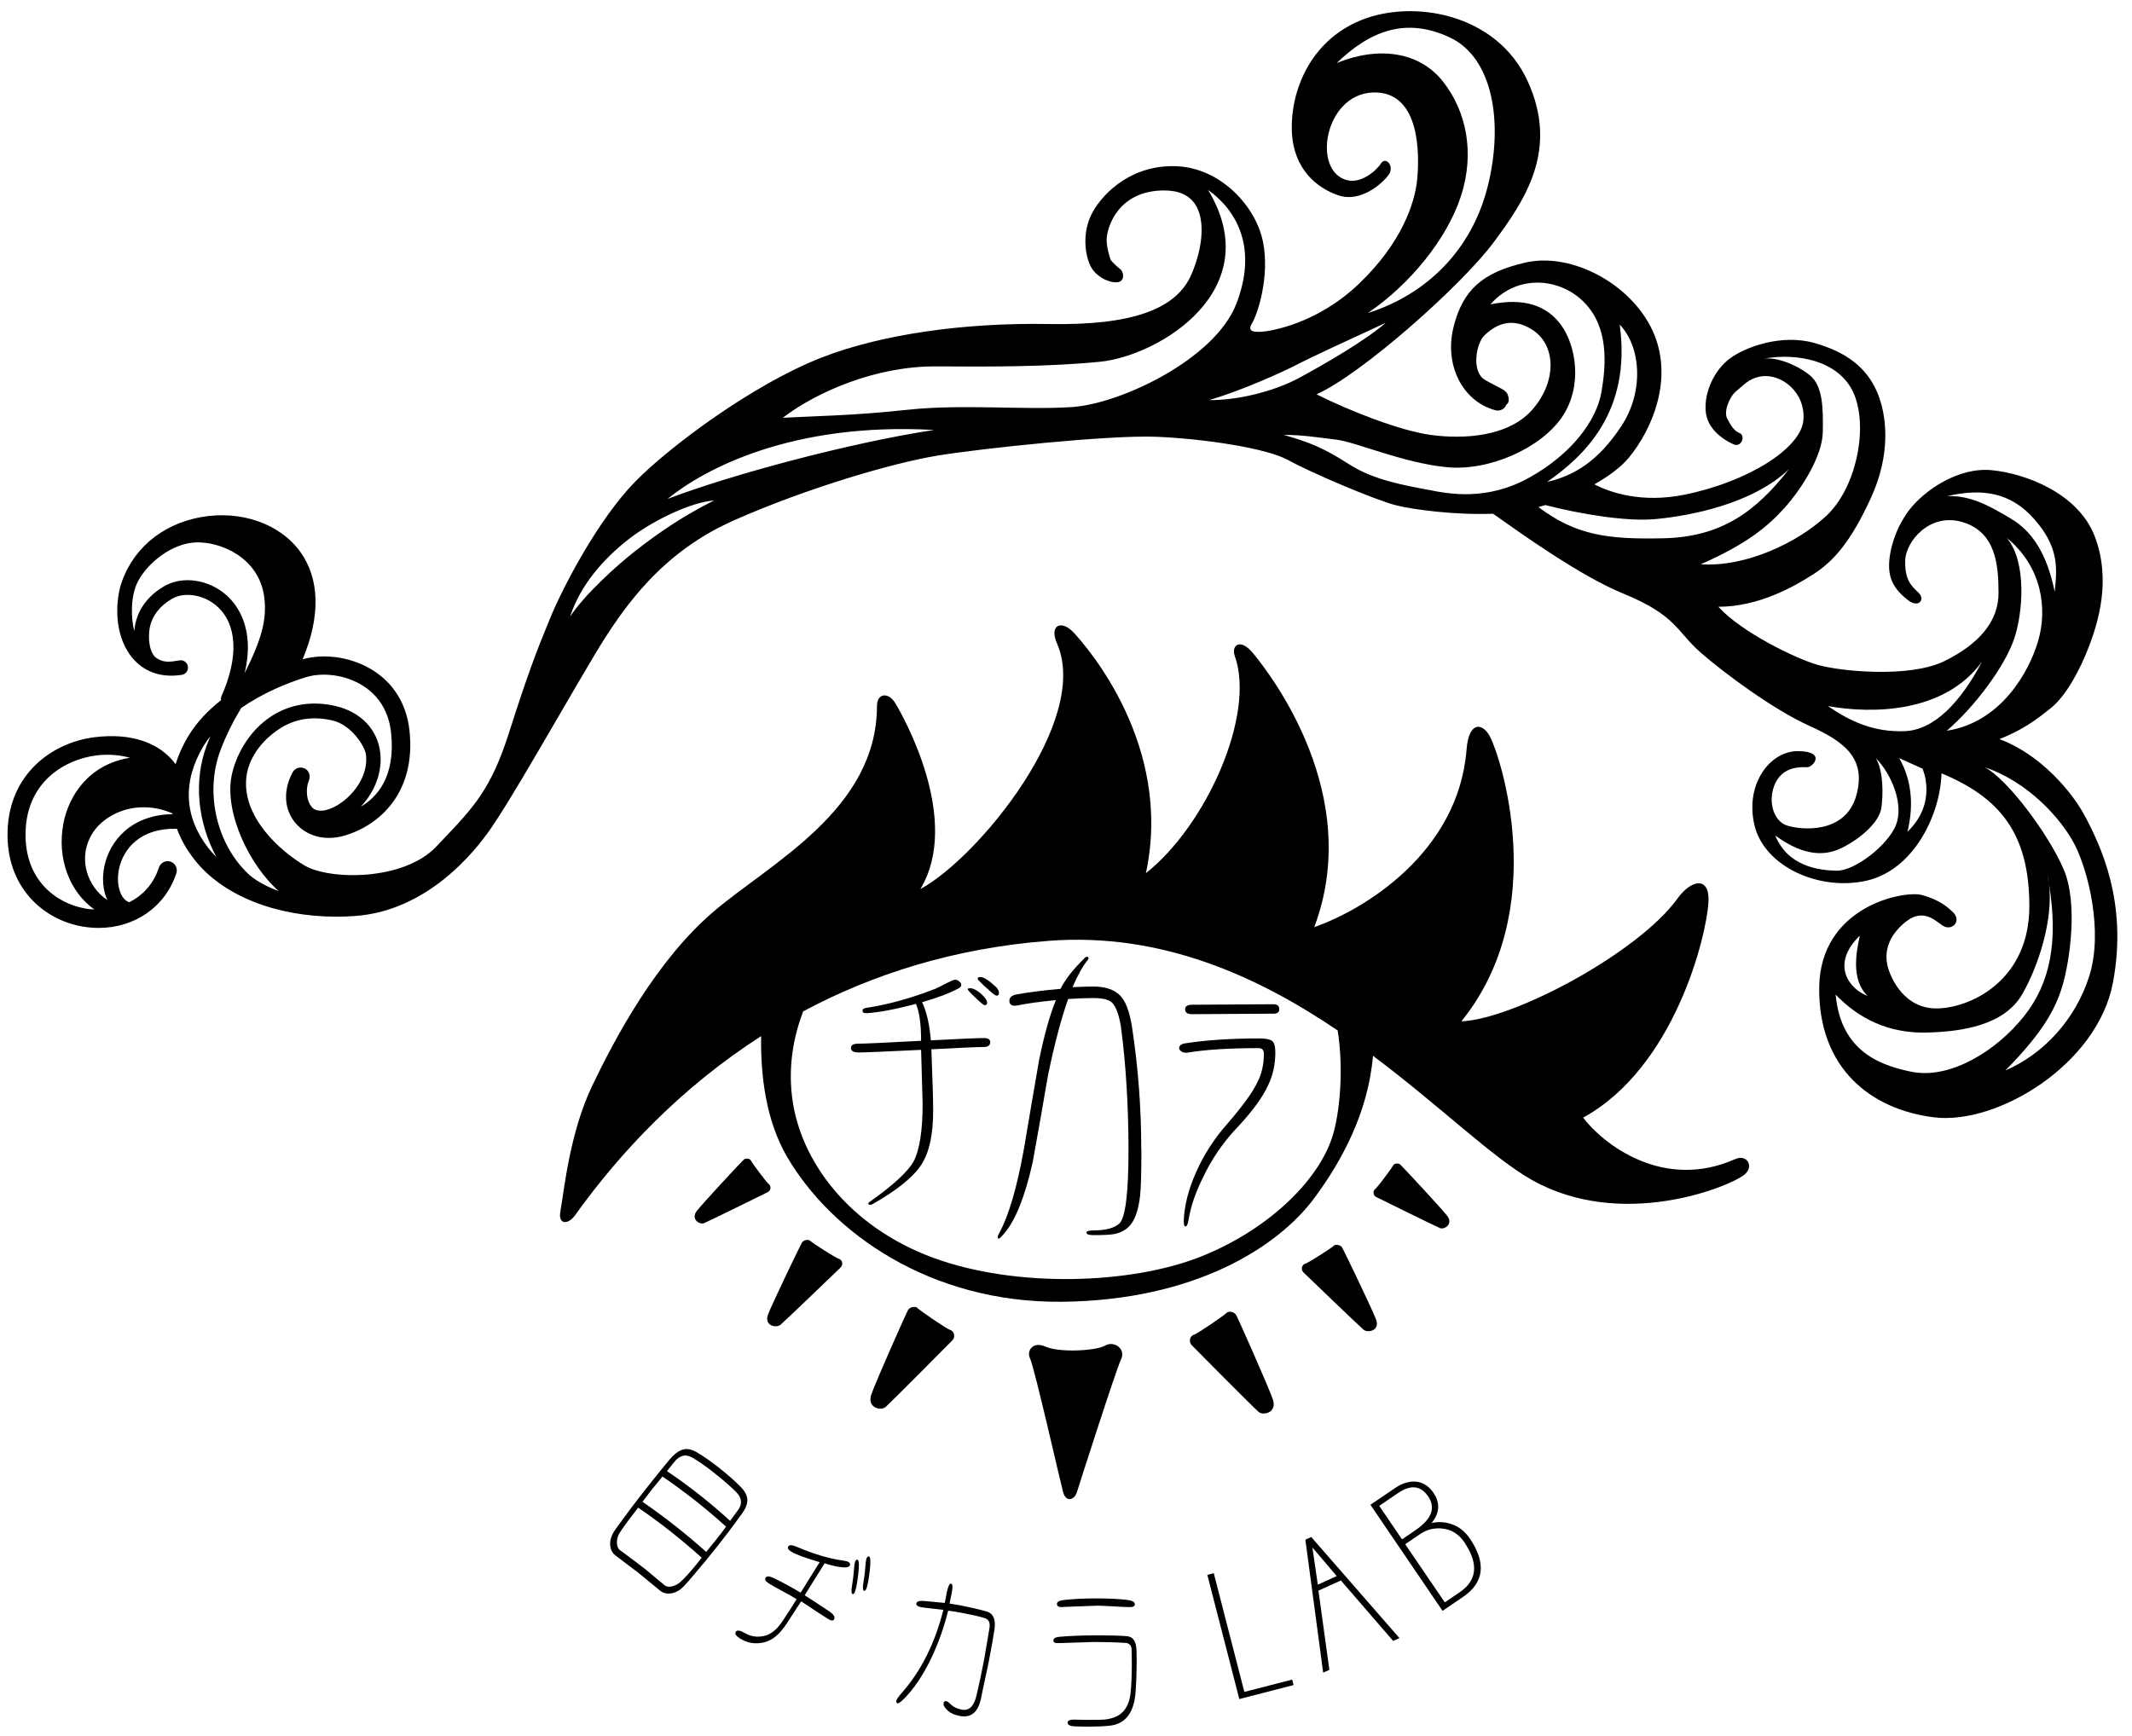 <?xml version="1.0" encoding="UTF-8"?><svg id="_レイヤー_1" xmlns="http://www.w3.org/2000/svg" viewBox="0 0 334 272" width="334" height="272"><defs><style>.cls-1{stroke-width:0px;}</style></defs><path class="cls-1" d="m326.76,128.13c-2.08-4.08-7.24-10.03-13.54-12.32,3.51-1.36,5.8-3.01,8.17-4.95,2.36-1.94,4.52-6.02,5.88-9.6,1.36-3.58,3.51-10.25.93-17.13-2.58-6.88-10.96-9.96-16.19-10.46-5.23-.5-10.53,3.15-12.9,6.23-2.36,3.08-3.3,6.95-3.15,9.24.14,2.29,1.43,3.73,3.01,4.94,1.58,1.22,2.72-.14,1.58-1.22-1.15-1.07-2.15-2.01-2.08-5.02.07-3.01,3.87-7.6,9.03-6.02,5.16,1.58,5.59,6.66,5.59,11.11s-3.08,8.02-8.53,10.68c-5.45,2.65-16.27,1.58-19.78.57-3.51-1-12-5.15-15.58-9.11,6.32,0,11.86-3.14,14.96-5.15,3.1-2.01,5.75-4.97,8.94-11.9,3.18-6.93,2.53-13.04.92-16.7-1.61-3.66-4.67-6.15-9.81-7.59-5.14-1.44-10.81.65-13.21,2.44-2.4,1.79-4.01,5.19-3.79,8.2.22,3.01,3.01,4.62,4.32,5.23,1.31.61,1.96-1.35,1-1.74-.96-.39-1.39-1.26-1.96-2.31-.57-1.05.39-3.45,1.44-4.27,1.05-.83,1.92-2.01,3.92-2.31,3.12-.47,6.97,2.48,6.59,6.88-.38,4.4-8.69,9.65-18.63,11.66-6.77,1.37-11.68-.37-14.12-1.62,2.29-1.29,4.2-2.73,5.38-4.15,3.65-4.41,6.9-12.08,4.05-19.22-3.08-7.7-12.75-13.12-20.28-11.37-6.69,1.55-9.73,4.27-11.19,10.02-1.52,5.97,1.36,11.73,6.56,13.11.72.19,1.46-.21,1.71-.9.5-.29.4-1.01.21-1.53-.29-.79-1.22-1-3.51-2.29-2.29-1.29-1.43-5.8-.14-7.02,1.29-1.22,3.87-3.22,7.52-.86,3.65,2.36,3.87,7.95.07,12.4s-11.03,4.73-15.91,4.08c-4.87-.64-13.04-3.87-17.99-6.38,7.09-3.15,22.79-17.13,27.73-23.79,4.94-6.66,10.25-14.47,5.37-25.22-4.87-10.75-18.06-12.9-26.15-9.6-8.1,3.3-11.04,11.32-10.82,17.34.22,6.02,3.94,8.96,7.31,10.1,3.37,1.15,6.74-1.72,7.81-3.15,1.07-1.43-.43-3.01-1.15-1.86-.72,1.15-3.08,3.15-5.23,2.65-5.67-1.32-3.65-13.47,3.94-13.76,7.6-.29,7.31,10.1,6.95,13.69-.36,3.58-2.36,9.82-9.1,16.27-6.74,6.45-14.15,7.46-15.26,7.53-1.11.06-2.33.03-1.51-1.32.83-1.35,2.83-7.25,1.72-12.78-1.1-5.53-6.57-11.49-13.42-11.83-6.85-.34-11.46,3.9-13.3,7.25-1.84,3.35-1.04,7.37-.03,8.85,1.02,1.47,2.92,2.24,4.03,2.06,1.11-.18.92-1.6.37-2.03-.36-.28-.97-.8-1.52-1.46-.08-.25-.16-.5-.23-.76-.24-.87-.41-1.73-.39-2.43.06-2,1.83-7.69,9.03-7.69,2.25,0,3.88.73,4.83,2.16,1.53,2.3,1.32,6.48-.54,10.91-2.35,5.6-9.45,8.09-22.34,7.86-13.52-.25-26.54,1.68-35.73,5.29-10.79,4.24-23.88,14.03-29.18,19.48-5.66,5.81-11.16,16.22-13.29,21.41-2.17,5.27-3.44,8.58-6.47,18.05-2.78,8.68-5.51,11.54-10.46,16.73l-.88.93c-5.12,5.39-16.75,5.27-20.66,2.93-3.91-2.34-9.6-7.5-9.11-13.54.23-2.91,2.13-5.86,5.27-7.89,2.41-1.56,5.19-1.98,8.26-1.27,3.01.71,5.07,4.09,5.23,5.33.68,5.38-5.98,10.13-8.24,8.47-1.17-1.02-1.21-3.17-.72-4.32.31-.73.11-1.57-.59-1.94-.7-.37-1.57-.11-1.94.59-1.49,2.79-1.35,5.71.36,7.83,1.76,2.17,4.72,2.97,7.73,2.09,5.6-1.63,11.23-6.79,10.23-16.4-.53-5.07-3.27-7.88-5.48-9.35-3.28-2.17-7.67-2.9-11.27-1.89,2.82-6.7,2.7-12.61-.39-16.87-3.19-4.39-9.28-6.51-15.5-5.41-6.31,1.12-11.06,5.23-12.72,11.05-1.03,4.4-.18,8.74,2.21,11.33,1.29,1.39,3.63,2.93,7.47,2.34.63-.1,1.05-.68.96-1.31-.1-.63-.68-1.06-1.31-.96-1.35.21-2.37.45-3.57-.33-1.2-.77-1.41-3.24-1.08-4.88.37-1.78,1.55-3.31,3.43-4.42,1.99-1.17,5.04-.67,7.1,1.16,3.15,2.81,3.41,7.93.7,14.06-.09.21-.12.44-.08.65-2.01,1.58-3.86,3.48-5.19,5.73-.85,1.42-1.48,2.86-1.93,4.3-2.47-3.38-6.96-4.96-12.77-4.22-6.54.84-13.26,5.69-13.55,14.64-.29,8.9,5.66,13.95,11.67,15,.88.15,1.75.23,2.6.23,5.64,0,10.45-3.29,12.17-8.58.24-.75-.17-1.56-.92-1.81-.75-.25-1.56.17-1.81.92-.87,2.66-2.6,4.42-4.65,5.45,0,0,0,0,0,0-1.39-.46-2.11-2.8-1.61-5.21.68-3.23,3.42-6.47,9.08-6.3.62,1.67,1.53,3.29,2.75,4.84,4.41,5.62,12.77,8.93,22.25,8.93.93,0,1.87-.03,2.81-.1,11.34-.77,18.76-9.92,21.43-13.81,2.53-3.7,6.7-10.87,10.73-17.8,1.97-3.39,3.84-6.6,5.46-9.31,4.83-8.07,10.82-16.22,21.9-21.11,11.51-5.09,25-9.01,31.85-10.12,7.07-1.15,26.77-3.22,34.11-2.95,7.32.28,17.34,1.75,20.76,3.64,3.6,1.99,13.67,6.28,16.97,7.11,2.64.66,9.26,1.55,15.16,1.31,4.39,3.1,13.66,9.75,20.35,12.49,8.41,3.44,8.36,5.92,12.18,9.27,3.82,3.34,11.51,8.98,16.91,11.42,5.4,2.44,9.17,5.02,7.45,11.04-1.72,6.02-8.65,5.35-10.85,4.63-2.2-.72-3.06-4.01-1.81-6.64,1.24-2.63,3.97-2.53,4.92-2.48.96.05,3.15-2.48-1.34-2.53-4.49-.05-8.41,5.3-6.83,11.7,1.58,6.4,10.13,10.27,17.53,8.6,7.4-1.67,11.56-10.32,11.75-16.82,9.22,3.82,13.76,9.51,13.76,20.83s-8.74,15.76-14.19,16c-5.45.24-7.57-4.9-7.99-6.52-.41-1.62-.44-4.15,2.36-6.67,2.8-2.53,4.59-.99,6.12.14,1.54,1.13,3.21-.66,1.7-2.06-.67-.62-1.93-1.86-4.8-2.65-2.87-.79-15.98,1.79-16.12,14.48-.14,12.68,8.1,19.13,17.99,20.35,9.89,1.22,25.58-8.24,28.02-21.07,2.44-12.83-2.15-21.78-4.23-25.87ZM13.31,142.34c-4.44-.78-9.55-4.41-9.3-12.08.25-7.76,6.11-11.26,11.05-11.89,1.71-.22,3.57-.12,5.3.36-6.39,1.03-9.58,5.86-10.43,10.31-1.03,5.43.93,10.66,4.84,13.46-.5-.02-.99-.07-1.46-.15Zm3.05-6.65c-.42,2-.22,3.89.46,5.34-3.1-2.06-4.56-6.31-2.63-9.96,1.92-3.64,7.31-5.99,12.81-3.63,0,.04.01.09.02.13-6.57.1-9.85,4.29-10.66,8.12Zm19.14-42.41c-2.81-2.51-6.93-3.1-9.79-1.42-3.1,1.82-4.17,4.23-4.52,5.93-.07.36-.11.72-.14,1.09-.54-1.85-.64-5.45.53-7.72,1.56-3.02,5.36-6,9.05-6.17,3.81-.17,9.89,2.3,10.75,8.46.5,3.61-.43,6.78-3.06,12.04,1.71-7.1-1.26-10.82-2.82-12.21Zm-2.81,39.66c-3.85-4.91-4.14-10.45-.82-16.03.32-.54.69-1.06,1.09-1.56-.2.47-.39.95-.57,1.43-2.1,5.6-1.42,12.07,1.51,17.51-.43-.43-.84-.88-1.21-1.35Zm6.18,3.96c-4.75-4.46-6.9-12.48-4.34-19.32.93-2.49,2.1-4.73,3.27-6.66,3.21-2.21,6.95-3.85,10.2-4.83,2.33-.71,6.03-.52,9.05,1.48,2.43,1.61,3.89,4.12,4.22,7.25.72,6.88-2.18,10.07-4.75,11.59,2.24-2.41,3.4-5.47,3.05-8.48-.43-3.64-3.04-6.37-6.98-7.3-3.65-.85-7.11-.31-10.03,1.57-3.75,2.42-5.7,6.43-6.28,9.38-1.15,5.84,2.86,14.06,7.38,18.04-2.08-.76-3.83-1.8-4.81-2.72Zm215.16-70.18c-3.63,5.54-7.45,7.83-11.66,8.79,5.64-3.92,13.28-10.89,11.37-24.65,3.25,3.34,3.92,10.32.29,15.86Zm-25.14-36.03c2.16-6.74.86-13.23-2.84-17.92-3.71-4.7-10.07-5.56-16.63-2.9,5.32-5.13,10.88-7.17,17.67-4.02,6.8,3.15,8.47,13.35,5.99,23.3-2.47,9.95-9.52,16.97-18.79,19.9,6.61-4.51,12.42-11.62,14.59-18.35Zm-129.45,55.71c-2.82,2.21-7.79,6.69-10.13,10.22,1.62-4.97,5.21-9.03,9.17-12.13,3.66-2.87,9.79-5.83,13.38-6.07-4.73,2.39-8.41,4.83-12.42,7.98Zm5.13-8.22c5.77-4.7,19.5-12.06,41.76-10.81-13.3,2.02-31.99,7.07-41.76,10.81Zm63.4-14.4c-7.52.5-17.2-.5-25.8.43-8.6.93-14.79.99-19.54,1.25,5.28-4.04,14.6-8.12,24.06-8.05,8.55.06,17.56.07,25.58-.72,9.37-.92,26.44-11.32,16.98-26.94,4.51,3.22,7.81,9.1,4.44,17.84-3.37,8.74-18.2,15.69-25.72,16.19Zm35.34-6.71c2.23-1.17,7.66-3.65,13.78-6.49-3.34,2.9-9.83,6.61-13.6,8.65-3.77,2.04-9.52,3.52-14.09,3.46,4.82-1.36,11.68-4.45,13.9-5.62Zm20.34,19.67c-3.35-.67-8.31-1.43-12.33-4.01-4.01-2.58-6.21-3.44-10.22-4.59,2.87,0,5.25.38,8.31.76,3.06.38,10.41,3.63,17.2,4.3,6.78.67,14.9-3.06,18.15-7.93,3.25-4.87,2.1-11.18-.19-14.33-2.29-3.15-5.92-4.3-11.08-3.25,4.2-4.78,10.89-4.2,14.71-.29,3.82,3.92,3.44,9.65,2.68,14.04-.76,4.4-4.59,9.65-11.27,13.38-6.69,3.73-12.61,2.58-15.95,1.91Zm36.98,7.6c-8.62.2-13.69-.42-19.62-4.89.36-.1.72-.2,1.08-.31,5.56,1.42,12.74,2.63,17.32,2.19,5.23-.5,15.05-2.29,20.85-7.81-5.09,6.52-10.46,10.61-19.63,10.82Zm5.8,4.08c7.17-3.15,10.46-5.88,13.11-8.81,2.65-2.94,5.95-8.1,6.02-11.9.07-3.8,0-7.24-2.01-8.89-2.01-1.65-5.37-3.01-7.45-2.58,5.45-1.07,12.4.29,14.47,5.8,2.08,5.52.07,14.55-4.44,18.77-4.51,4.23-12.68,8.1-19.71,7.6Zm38.62-10.68c5.3-1.22,9.82-.72,13.62,3.58,3.8,4.3,3.65,7.52,3.22,11.39-1.22-5.95-3.51-9.46-6.88-11.46-3.37-2.01-6.31-3.65-9.96-3.51Zm-8.02,51.52c-1.29,3.22-6.52,7.24-9.32,7.17-2.8-.07-7.6-.65-9.6-5.52,3.73,2.72,7.17,3.58,10.46,1.93,3.3-1.65,5.88-4.23,6.16-6.23.29-2.01.36-5.73-.86-7.81,2.44,2.44,4.44,7.24,3.15,10.46Zm1.79,1.07c1.15-4.66.43-8.53-1.29-11.54l3.65,1.65s2.44,5.3-2.36,9.89Zm-.5-15.76c-4.73.14-8.31-1.43-11.97-3.94,6.74,1.22,18.2,1.22,24.15-6.95-3.3,6.24-7.45,10.75-12.18,10.89Zm17.2-14.4c1.43-4.23,2.01-12.18-1.15-15.91,5.59,4.59,6.38,11.18,4.94,16.12-1.43,4.95-5.88,12.83-14.33,14.12,4.37-3.73,9.1-10.1,10.53-14.33Zm-24.15,46.43c-.57,2.51-1.43,6.95,1.22,9.46-3.01-1.15-5.81-5.02-1.22-9.46Zm8.17,21.35c-5.88-1.15-11.18-3.8-11.97-12.11,3.65,3.8,8.31,6.09,14.26,5.95,5.95-.14,12.25-1.29,14.98-6.02,2.51-4.36,4.9-11.66,4.18-17.32-.07-.46-.15-.92-.24-1.38.11.45.18.91.24,1.38,1.44,8.83.33,15.44-3.89,20.76-4.44,5.59-11.68,9.89-17.55,8.74Zm27.8-15.12c-2.15,6.95-7.31,12.4-13.18,14.9,5.88-5.95,7.88-9.67,8.96-13.33,1.08-3.65,2.51-12.83.14-18.27-2.36-5.45-8.74-14.04-12.33-15.91,6.81,2.29,12.04,8.1,14.12,12.18,2.08,4.08,4.44,13.47,2.29,20.42Z"/><path class="cls-1" d="m116.5,181.7c.32-.27.99-.19,1.14.15.15.34,2.43,3.42,2.81,3.7.38.28.34.97-.15,1.23-.49.25-9.33,4.6-10.01,4.88-.68.27-2.15-.63-1.1-1.96,1.06-1.33,7.01-7.73,7.31-7.98Z"/><path class="cls-1" d="m125.61,194.71c.26-.41,1.04-.58,1.33-.28.29.3,3.96,2.67,4.48,2.81.52.14.73.89.28,1.35-.45.45-8.78,8.44-9.43,8.99-.66.55-2.64.16-1.94-1.64.7-1.81,5.05-10.83,5.29-11.22Z"/><path class="cls-1" d="m142.24,205.27c.28-.48,1.17-.67,1.5-.31.33.36,4.53,3.25,5.13,3.43.6.18.85,1.08.35,1.6-.5.53-9.75,9.83-10.48,10.47-.73.64-2.98.14-2.23-1.99.75-2.13,5.47-12.75,5.74-13.2Z"/><path class="cls-1" d="m219.38,182.47c-.32-.27-.99-.19-1.14.15-.15.34-2.43,3.42-2.81,3.7-.38.28-.34.97.15,1.23.49.25,9.33,4.6,10.01,4.88.68.27,2.15-.63,1.1-1.96-1.06-1.33-7.01-7.73-7.31-7.98Z"/><path class="cls-1" d="m210.28,195.48c-.26-.41-1.04-.58-1.33-.28-.29.3-3.96,2.67-4.48,2.81-.52.14-.73.89-.28,1.35.45.45,8.77,8.44,9.43,8.99.66.55,2.64.16,1.94-1.64-.7-1.81-5.05-10.83-5.29-11.21Z"/><path class="cls-1" d="m193.65,206.03c-.28-.48-1.17-.67-1.5-.31-.33.36-4.54,3.25-5.13,3.43-.6.18-.84,1.08-.34,1.61.5.53,9.75,9.83,10.48,10.46.73.64,2.98.14,2.23-1.99-.75-2.13-5.47-12.75-5.74-13.2Z"/><path class="cls-1" d="m161.34,212.79c-.51-1.13.46-2.67,2.42-1.8,2.21.99,7.97.67,9.36-.15,1.39-.82,3.29.51,2.52,2.11-.77,1.59-6.58,19.7-6.94,20.88-.36,1.18-1.7,1.65-2.16-.05-.46-1.7-4.43-19.31-5.19-20.98Z"/><path class="cls-1" d="m271.89,181.59c-11.29,5.07-20.73-2.32-23.88-6.47,14.26-7.8,19.34-28.34,19.64-33.81.21-4.01-2.65-3.58-4.87-.5-6.06,8.41-25.54,18.88-33.84,19.22,14.1-17.42,6.1-41.58,4.48-44.62-1.16-2.18-3.31-2.47-3.67,2.05-1.29,16.25-16.23,25.16-23.86,27.81,7.8-20.74-6.85-39.61-9.62-42.96-1.99-2.4-3.42-1.19-2.82.5,3.27,9.19-4.48,26.54-13.93,34,4.31-20.07-9.29-35.5-11.28-37.65-1.99-2.16-3.91-1.19-2.65,1.66,5.31,12.07-12.44,33.67-21.4,38.48,6.47-10.78-2.61-26.96-3.98-29.19-1.02-1.67-2.82-1.53-2.82.5-.04,16.28-16.59,24.55-25.55,32.18-8.96,7.63-15.43,19.74-19.08,27.37-3.48,7.3-4.35,16.05-4.98,19.74-.34,2.02,1.23,2.02,2.32.5,7.05-9.85,16.64-20.03,29.14-28.05-.1,6.24.76,13.25,4.07,18.92,6.91,11.84,22.37,22.92,43.1,22.7,20.73-.22,33.78-8.55,39.48-16.23,4.23-5.7,8.46-13.39,9.2-22.31,10.51,7.87,18.84,16.07,24.96,19.49,13.93,7.8,30.57,1.18,33.18-.83,1.66-1.28.44-3.28-1.33-2.49Zm-62.93-4.28c-1.87,7.24-10.09,15.35-20.95,19.63-10.86,4.28-28.84,4.93-41.89.11-13.05-4.83-20.84-15.13-22.04-25.22-.61-5.07.31-9.59,1.74-13.36,10.83-5.79,23.57-9.9,38.43-11.05,17.74-1.37,32.86,5.61,45.31,14.04.88,5.57.45,11.8-.59,15.85Z"/><path class="cls-1" d="m155.13,163.28c0,.51-.34.77-1.01.77-.94,0-3.68.12-8.21.36.19,4.8.28,8.02.28,9.66,0,3.69-.61,6.48-1.82,8.37-1.29,2-3.89,4.1-7.8,6.3-.13.03-.23.04-.28.04-.11,0-.2-.05-.28-.16,0-.11.07-.2.2-.28,3.67-2.59,5.97-4.7,6.91-6.34.94-1.81,1.42-4.82,1.42-9.05,0-.19-.08-3.01-.24-8.45-5.61.27-8.88.41-9.82.41-.78,0-1.17-.24-1.17-.73,0-.43.39-.65,1.17-.65,1,0,4.27-.15,9.82-.45,0-2.64-.27-4.57-.81-5.78-3.15.83-5.7,1.32-7.64,1.45-.48.03-.73-.09-.73-.36s.21-.43.65-.48c3.4-.51,6.99-1.51,10.79-2.99.4-.19,1.02-.49,1.86-.93.62-.32,1.02-.48,1.21-.48.24,0,.46.09.65.28.22.14.32.33.32.57,0,.16-.13.32-.4.49-1.46.78-3.37,1.51-5.74,2.18.7,1.48,1.16,3.48,1.37,5.98,4.61-.24,7.37-.36,8.29-.36.67,0,1.01.21,1.01.65Zm-.49-6.19c0,.27-.12.41-.36.41-.19,0-.69-.41-1.5-1.21-.24-.22-.58-.55-1.01-1.01-.27-.3-.2-.44.2-.44.49,0,1.06.3,1.74.89.62.57.93,1.02.93,1.37Zm1.86-1.45c0,.24-.12.36-.36.36-.22,0-.67-.34-1.37-1.01-.46-.38-.97-.86-1.53-1.46-.16-.3-.04-.44.36-.44.51,0,1.33.52,2.46,1.58.3.3.44.62.44.97Z"/><path class="cls-1" d="m178.81,180.16c0,3.58-.07,5.97-.2,7.18-.2,1.74-.57,3.08-1.13,4.03-.59,1.02-1.52,1.68-2.8,1.97-.66.13-1.77.19-3.35.19-.75,0-1.13-.13-1.13-.39,0-.23.38-.35,1.13-.35,1.94,0,3.3-.38,4.08-1.13.92-1.02,1.38-4.84,1.38-11.47s-.39-13.35-1.18-19.28c-.3-1.87-.75-3.13-1.38-3.79-.49-.49-1.47-.74-2.95-.74-1.11,0-2.43.05-3.94.15-1.08,3.02-2.13,6.99-3.15,11.9-.79,4.63-1.59,9.18-2.41,13.68-1.25,5.58-2.8,9.38-4.68,11.41-.52.62-.79.72-.79.29,0-.16.07-.34.2-.54,1.51-2.76,2.8-7.15,3.89-13.19.79-4.72,1.59-9.43,2.41-14.12.79-3.83,1.66-6.92,2.6-9.25-2.46.23-4.48.51-6.05.84-.82.13-1.23-.11-1.23-.74,0-.49.34-.82,1.03-.98,1.97-.36,4.3-.66,6.99-.89.75-1.51,1.97-3.07,3.64-4.68.16-.23.34-.35.54-.35.13,0,.2.08.2.25,0,.06-.05.16-.15.29-.79.98-1.57,2.39-2.36,4.23,1.21-.06,2.3-.1,3.25-.1,1.87,0,3.26.46,4.18,1.38.85.82,1.48,2.43,1.87,4.82.98,6.36,1.47,12.81,1.47,19.34Z"/><path class="cls-1" d="m199.8,164.8c0,1.96-.38,3.72-1.15,5.27-.87,1.93-2.61,4.28-5.23,7.03-1.99,2.18-3.62,4.6-4.9,7.27-1.23,2.45-2,4.73-2.33,6.82-.11.65-.27.98-.49.98-.16,0-.25-.29-.25-.86.08-2.32.69-4.8,1.84-7.44,1.23-2.83,2.9-5.45,5.03-7.84,2.4-2.78,3.95-4.93,4.66-6.45.68-1.31,1.02-2.79,1.02-4.45,0-.6-.27-.9-.82-.9-4.6,0-8.31.23-11.11.7-.35.05-.65.01-.9-.13-.3-.19-.45-.37-.45-.53,0-.47.38-.74,1.14-.82,3.21-.49,7.04-.74,11.48-.74.9,0,1.54.12,1.92.37.35.25.53.82.53,1.72Zm.61-6.66c0,.46-.29.69-.86.69l-12.79.08c-.74,0-1.1-.26-1.1-.78,0-.46.37-.7,1.1-.7l12.75-.08c.6,0,.9.26.9.78Z"/><path class="cls-1" d="m202.65,264.03l-8.5,2.19-5.01-19.46,1.01-.26,4.79,18.6,7.49-1.93.22.86Z"/><path class="cls-1" d="m219.22,256.67l-.97.44-8.19-9.47-3.51,1.59,1.71,12.41-.97.44-2.79-20.83.92-.42,13.82,15.84Zm-9.8-9.71l-3.82-4.49.85,5.83,2.97-1.35Z"/><path class="cls-1" d="m230.25,241.04c2.62,3.86,2.27,6.92-1.07,9.19l-3.19,2.17-11.3-16.62,3.8-2.58c1.27-.87,2.48-1.2,3.62-1.01,1,.2,1.82.77,2.45,1.71,1.09,1.6.99,3.18-.29,4.74,1.06-.24,2.1-.18,3.13.17,1.15.39,2.1,1.14,2.84,2.23Zm-6.52-6.58c-1.16-1.7-2.73-1.87-4.72-.51l-2.94,2,3.57,5.25,2.08-1.42c2.57-1.74,3.24-3.52,2.01-5.32Zm5.66,7.17c-.86-1.27-2.01-1.98-3.46-2.13-1.26-.13-2.42.16-3.49.89l-2.3,1.57,6.2,9.11,2.33-1.58c2.76-1.88,3-4.49.72-7.85Z"/><path class="cls-1" d="m112.75,230.07c1.33,1.05,2.45,2.04,3.35,2.97.66.69.99,1.38.98,2.06,0,.69-.38,1.5-1.12,2.44-.14.18-.32.42-.52.72-.28.39-.45.62-.51.7-.78,1.04-1.57,2.08-2.39,3.12-1.29,1.64-2.64,3.28-4.05,4.92-.31.38-.79.92-1.43,1.62-.56.57-1.18.91-1.87,1.03-.68.12-1.27-.01-1.75-.39-.39-.31-.97-.79-1.74-1.43-.77-.64-1.34-1.11-1.73-1.42-.39-.31-.99-.76-1.8-1.36-.8-.6-1.4-1.05-1.79-1.36-.48-.38-.74-.92-.79-1.61-.04-.69.15-1.38.56-2.06.1-.16.52-.75,1.27-1.77,1.09-1.5,2.3-3.11,3.65-4.82,1.55-1.96,2.8-3.52,3.77-4.67.74-.88,1.44-1.42,2.1-1.62.66-.2,1.37-.07,2.15.37,1.12.66,2.33,1.51,3.66,2.55Zm-2.11,13.09c.54-.65,1.07-1.31,1.59-1.96.52-.65,1.02-1.32,1.52-1.99-1.58-1.43-3.19-2.79-4.85-4.1-1.67-1.31-3.37-2.57-5.12-3.76-.53.64-1.06,1.29-1.58,1.94-.53.67-1.04,1.34-1.55,2.02,1.79,1.23,3.54,2.52,5.25,3.87,1.61,1.27,3.19,2.6,4.73,3.98Zm-6.15-12.65c1.74,1.17,3.43,2.4,5.08,3.7,1.65,1.3,3.25,2.66,4.81,4.09.64-.89,1.03-1.41,1.16-1.58.78-.99.73-1.95-.16-2.88-.84-.86-2.05-1.92-3.64-3.17-1.21-.95-2.3-1.71-3.26-2.27-1.06-.62-2.03-.38-2.89.72l-1.1,1.39Zm5.43,13.56c-1.57-1.42-3.18-2.78-4.84-4.09-1.66-1.31-3.36-2.56-5.1-3.75-.78,1-1.31,1.69-1.59,2.07-.73.98-1.21,1.68-1.43,2.09-.22.41-.33.87-.31,1.39.01.51.17.88.47,1.1,2.37,1.76,3.67,2.74,3.92,2.95l3.04,2.53c.29.25.68.32,1.17.21.49-.11.92-.33,1.29-.65.78-.68,1.85-1.89,3.2-3.6l.19-.24Z"/><path class="cls-1" d="m128.37,244.76c-2.27-.67-3.74-1.21-4.42-1.64-.47-.29-.62-.57-.46-.82.17-.27.64-.24,1.42.1,2.59,1.11,4.96,1.81,7.1,2.11.45.06.76.14.92.24.19.12.27.28.24.48l-.07.11c-.17.29-.8.33-1.91.13-.74-.14-1.41-.32-2-.53l-3.13,5.02c.9.56,2.22,1.43,3.98,2.61.62.45.82.85.61,1.19-.15.23-.45.2-.91-.08-.67-.42-2.09-1.34-4.23-2.77-.52.8-1.29,1.98-2.32,3.56-1.06,1.63-2.24,2.59-3.54,2.88-1.35.3-2.59.09-3.72-.62-.63-.39-.85-.74-.66-1.05.19-.31.67-.24,1.44.21.9.53,1.89.68,2.96.45s2.03-.99,2.88-2.27c1.02-1.54,1.66-2.53,1.93-2.99l.32-.51c-.48-.3-1.21-.71-2.2-1.25-.99-.53-1.72-.95-2.19-1.24-.49-.3-.64-.59-.47-.88.18-.28.61-.25,1.32.08,1.39.68,2.78,1.44,4.17,2.27l2.98-4.78Zm5.66-.21c.11-.17.23-.21.36-.13.2.13.22.94.04,2.43-.18,1.49-.37,2.41-.58,2.75-.11.17-.22.22-.33.15-.15-.1-.17-.53-.04-1.3.16-.94.26-1.84.32-2.7.04-.62.12-1.02.23-1.2Zm1.79-.51c.11-.17.23-.21.36-.13.21.13.23.94.05,2.43-.18,1.49-.38,2.4-.59,2.75-.11.17-.22.22-.33.15-.15-.1-.17-.53-.04-1.3.16-.93.26-1.84.32-2.7.04-.62.12-1.02.23-1.2Z"/><path class="cls-1" d="m148.01,251.17c.26-1.34.36-1.9.31-1.68.22-.94.44-1.39.66-1.35.26.05.3.52.13,1.41-.01.06-.13.63-.36,1.71.52.07,1.08.17,1.7.28,1.39.27,2.74.58,4.03.93,1.12.3,1.56,1.26,1.31,2.87-.19,1.25-.47,2.85-.85,4.8-.12.65-.33,1.62-.61,2.91-.28,1.29-.49,2.27-.61,2.91-.44,2.29-1.56,3.26-3.36,2.91-.78-.15-1.38-.4-1.79-.76-.56-.49-.81-.9-.75-1.24.05-.25.19-.36.41-.32.15.03.31.12.47.27.14.13.28.26.42.39.41.33.93.55,1.56.67,1.14.22,1.91-.53,2.31-2.26.39-1.65.78-3.51,1.18-5.57.1-.54.24-1.34.41-2.41.17-1.07.31-1.88.41-2.41.18-.93-.07-1.5-.73-1.7-.79-.24-1.94-.5-3.44-.79-.78-.15-1.54-.28-2.28-.37-.66,2.67-1.56,5.19-2.7,7.56-1.26,2.59-2.65,4.66-4.19,6.22-.52.53-.88.78-1.08.74-.06-.01-.1-.05-.11-.13-.05-.07-.06-.16-.04-.27.05-.24.33-.65.84-1.22,3.03-3.43,5.2-7.77,6.53-13.03-2.19-.24-3.33-.38-3.44-.4-.58-.11-.85-.32-.79-.61.06-.33.5-.45,1.3-.37l3.17.3Z"/><path class="cls-1" d="m177.28,258.51c0-.62-.28-.98-.83-1.08-.06-.01-.63-.04-1.71-.09-1.2-.04-2.37-.06-3.5-.06-.36,0-2.09.06-5.19.17h-.26c-.51.03-.77-.1-.77-.39,0-.35.33-.55,1-.6,1.51-.14,3.52-.22,6.04-.22,2,0,3.5.04,4.5.13.97.08,1.46.86,1.49,2.33.01.23.02.65.02,1.27,0,2.03-.06,3.75-.17,5.16-.24,3.22-1.58,4.98-4.02,5.26-.9.1-1.95.15-3.15.15-.86,0-1.63-.01-2.32-.04-.76-.03-1.15-.22-1.15-.56s.32-.5.95-.5c.21,0,.53,0,.95.02.42.01.74.02.95.02,1.69,0,2.65-.01,2.88-.04,1.16-.12,2.06-.45,2.7-1.01.82-.71,1.31-1.82,1.45-3.34.11-1.24.17-2.65.17-4.25,0-.26,0-.65-.01-1.17-.01-.52-.02-.91-.02-1.16Zm-10.84-6.69c-.57.01-.86-.15-.86-.5s.38-.54,1.15-.63c1.46-.16,3.15-.24,5.07-.24s3.48.08,4.82.24c.77.09,1.16.32,1.16.69,0,.29-.26.43-.78.43-.56,0-1.41-.04-2.55-.11-1.14-.07-1.99-.11-2.57-.11-.09,0-1.81.06-5.15.19l-.29.02Z"/></svg>